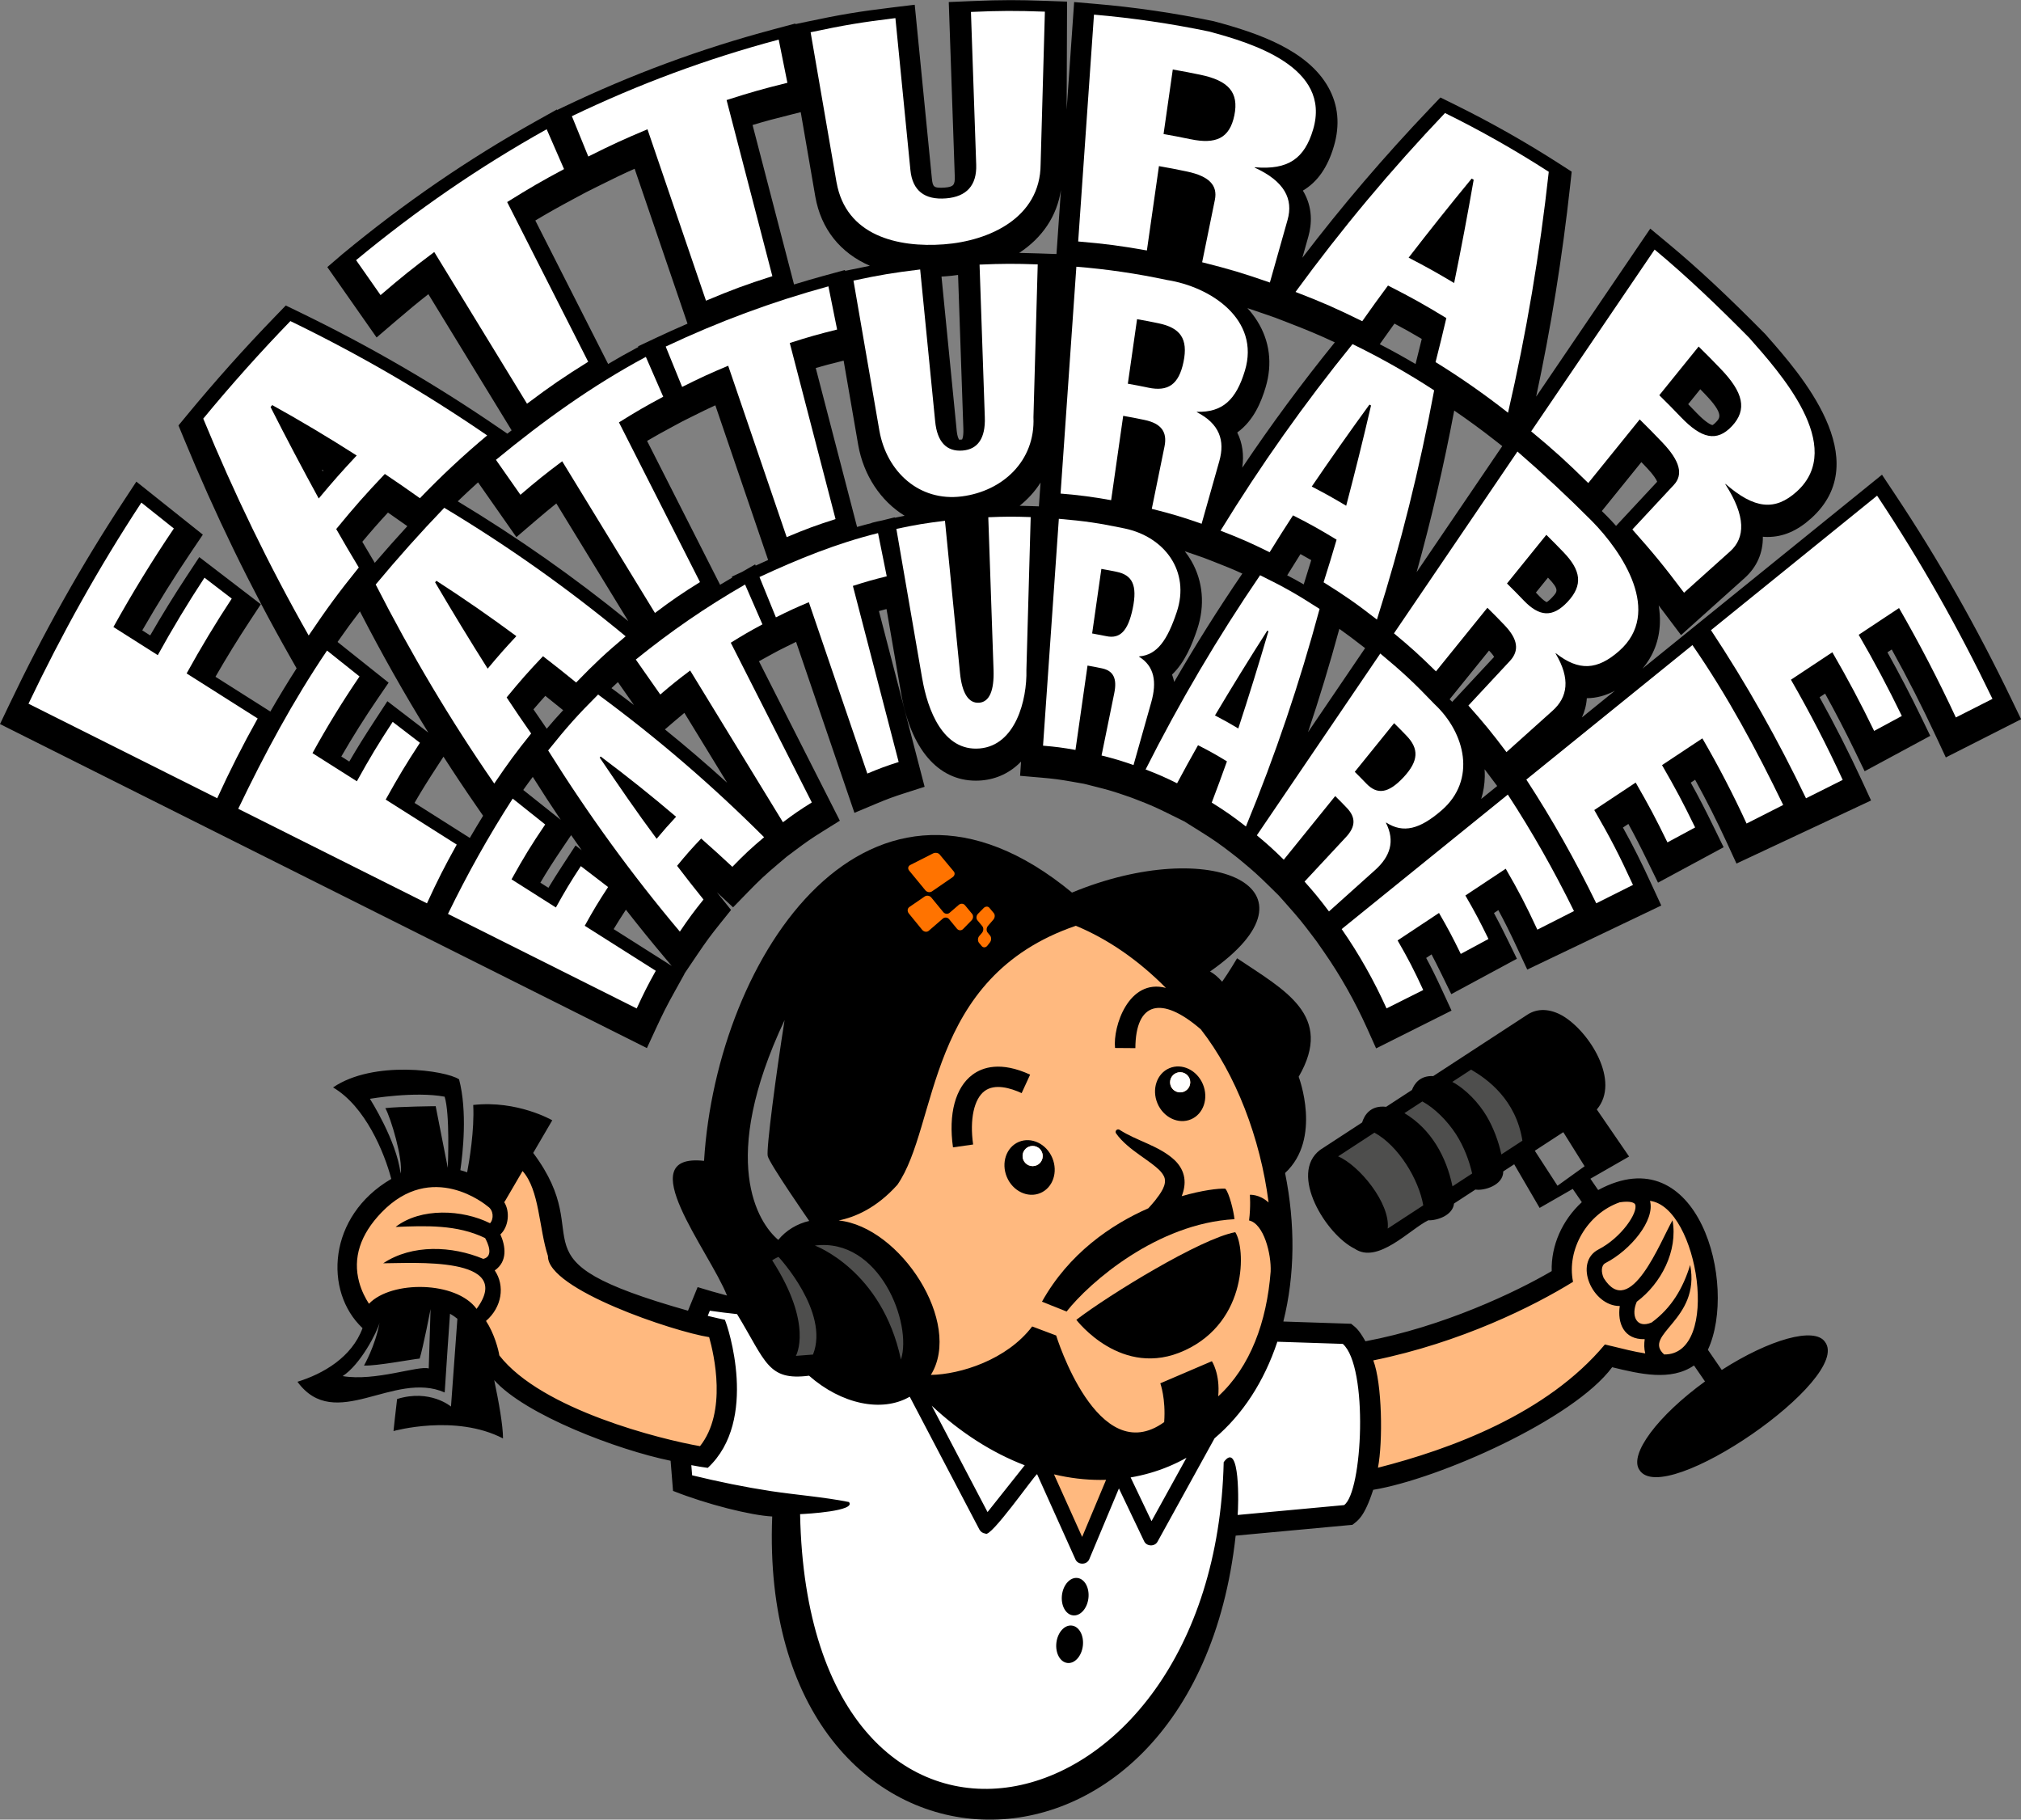 <?xml version="1.0" encoding="UTF-8"?><svg id="Livello_2" xmlns="http://www.w3.org/2000/svg" viewBox="0 0 657.35 591.75"><rect x="0" y="0" width="657.35" height="591.75" fill="#808080" stroke="none"/><defs><style>.cls-1,.cls-2{fill:#fff;}.cls-3{fill:#ff7300;}.cls-4{fill:#1d1d1b;}.cls-4,.cls-2{opacity:.5;}.cls-5{fill:#ffb97f;}.cls-6{fill:none;}</style></defs><g id="Livello_6"><polygon class="cls-6" points="509.85 366.56 497.68 374.16 506.09 386.64 518.53 379.26 509.85 366.56"/><path class="cls-5" d="m298.73,446.87l1.33,5.79,40.04,22.79,11.2,28.55,13.25-27.78,29.65-14.63,16.19-23.57,6.27-7.38-.69-.02.35-1.4c3.62-14.71,3.79-31.16.48-47.58l-.1-.49.37-.34c11.52-10.65,4.26-30.13,4.19-30.32l-.15-.39.2-.36c.07-.12,2.8-12.67,1.76-18.37-.84-4.61-13.95-13.57-18.12-17.25-.96.21,2.85.76-5.94,5.21,15.11,10.07,19.05,31.39,17.66,40.38l-1.77-.05c-1.3-13.34-14.24-31.05-28.25-38.67l-.13-.07-.95-1.05.86-.58c10.94-7.33,24.84-18.12,19.27-27.15-2.08-3.38-10.57-6.8-22.75-6.8-15.42,0-55.71,5.94-96.68,60.99l-.52-.3-22.22,50.33c.04.06.09.12.13.18l.75,1.08h-.01s25.96,12.69,25.96,12.69l8.38,36.56"/><path class="cls-4" d="m298.73,446.87l-8.38-36.56-25.96-12.68-1.27.3c-2.77.64-5.24,1.85-7.34,3.6-.79.66-1.55,1.42-2.25,2.26l-.58.69-.69-.58c-3.88-3.25-22.01-22.01,1.82-72.52l1.69.52c-2.85,17.98-5.94,41.75-5.49,43.86.38,1.77,9.7,15.53,13.23,20.61l22.22-50.33-1.02-.58c12.28-29.26,34.13-51.06,58.71-58.72-8.41-5.65-23.52-13.95-39.77-13.95-10.65,0-20.36,3.54-28.86,10.51-26.16,21.47-41.37,53.19-45.23,94.31l-.09.91-.91-.11c-.93-.11-1.81-.17-2.62-.17-3.07,0-5.11.79-6.06,2.35-1.32,2.15-.65,5.97,1.93,11.04.57,1.13,1.27,2.5,2.06,4.07,3.23,6.39,8.11,16.05,13.05,25.19l.98,1.81,17.75,21.44,43.06,2.72Z"/><path class="cls-1" d="m445.22,463.28l-2.81-22.35,1.37-3.83-.45.08-.31-.57c-1.71-3.17-3.27-4.5-3.56-4.73l-.63-.5-22.19-.73-6.27,7.38-16.19,23.57-29.65,14.63-13.25,27.78-11.2-28.55-40.04-22.79-1.33-5.79-43.06-2.72-17.75-21.44-3.08-.81c-2.21-.59-4.75-1.32-7.73-2.23l-2.85,6.98,3.05,2.44,8.13,3.63.52,30.3-7.38,10.36-9.92.93.79,9.87,1.53.53c2.33.98,4.67,1.73,6.64,2.34,6.52,1.93,13.41,3.26,20.49,3.95,1.83.18,3.6.31,5.28.4l.88.05-.04.88c-.5,11.12.39,21.95,2.64,32.21,4.95,22.57,16.29,41.12,31.95,52.23,9.76,6.98,21.67,10.83,33.55,10.83,3.2,0,6.39-.28,9.47-.83,39.74-7.52,63.38-49.3,68.52-84.94.13-.85.25-1.7.36-2.55l.09-.71,38.45-3.57.53-.38c.34-.24,3.4-2.6,5.69-10.38l.15-.51.51-.11-2.34-4.14,1.42-16.19Z"/><path class="cls-6" d="m263.64,396.55c-.04-.06-.09-.12-.13-.18l-.31.69,1.17.57h.01s-.75-1.09-.75-1.09Z"/><path class="cls-6" d="m263.51,396.37c-3.53-5.08-12.85-18.84-13.23-20.61-.45-2.11,2.64-25.88,5.49-43.86l-1.69-.52c-23.83,50.51-5.7,69.27-1.82,72.52l.69.58.58-.69c.7-.84,1.45-1.6,2.25-2.26,2.1-1.74,4.57-2.95,7.34-3.6l1.27-.3-1.17-.57.31-.69Z"/><path class="cls-5" d="m235.96,463.02l-.52-30.3-8.13-3.63-3.05-2.44-.27.67-.76-.21c-4.98-1.36-9.67-2.81-13.94-4.3-20.61-7.2-25.05-13.05-25.86-15.89-1.12-3.94-1.82-7.67-2.5-11.28-1.53-8.18-2.86-15.24-8.4-20.02l-.56-.49,6.1-10.44c-2.43-1.22-10.2-4.71-19.93-4.71-1.21,0-2.42.05-3.61.16.29,7.95-1.3,17.45-2.02,21.26l-.19,1.02-.98-.34c-.71-.25-1.44-.48-2.16-.67l-.76-.21-21.02,2.96c-2.69,1.57-5.28,3.65-7.71,6.16-10.52,10.9-10.53,21.31-8.68,28.12,1.98,7.33,6.44,12.02,6.63,12.22l20.53-9.42,7.1,4.53,1.23.69c.89.5,1.74,1.08,2.53,1.72l.36.29-2.24,30.75-1.34-1.13s-3.98-3.28-10.38-3.28c-1.88,0-3.82.28-5.75.83-.31,2.52-.74,6.52-.96,8.55,2.39-.56,7.93-1.64,14.64-1.64,7.25,0,13.63,1.26,19.02,3.76-.21-3.66-1.15-9.48-2.79-17.32l-.61-2.91,2.11,2.09c7.36,7.29,18.97,13.82,34.51,19.39,8.83,3.17,17.07,5.33,22.43,6.59l.63.15,9.92-.93,7.38-10.36Z"/><path class="cls-4" d="m515.71,383.04l12.59-7.22-10.37-15.1.51-.52c1.98-2.04,2.82-5.01,2.43-8.61-.39-3.63-1.99-7.76-4.52-11.63-2.53-3.87-5.66-7.01-8.82-8.83-2.04-1.17-4.03-1.76-5.94-1.76-1.66,0-3.21.46-4.59,1.36l-30.88,20.14h-.29c-.14-.02-.29-.02-.42-.02-2.73,0-4.62,1.33-5.63,3.96l-.1.27-8.9,5.8-.32-.04c-.36-.04-.71-.06-1.04-.06-3.67,0-5.19,2.46-5.83,4.53l-.09.31-13.93,9.08c-1.74,1.13-3.76,3.46-3.5,8.11.44,8.1,7.43,18.82,14.67,22.48,1.67.84,3.27,1.27,4.77,1.27s2.84-.41,4.07-1.21l14.44-9.42h.29c.08.02.16.02.25.02,2.27,0,6.87-1.41,7.2-4.67l.04-.42,7.61-4.96.35.06c.23.04.49.06.78.06,2.42,0,7.18-1.51,7.22-5.08v-.48l4.75-3.1,8.29,14.24,10.72-6.15,3.87,5.63,3.88-2.87-3.55-5.16Zm-9.62,3.59l-8.42-12.47,12.17-7.6,8.68,12.69-12.43,7.38Z"/><path class="cls-5" d="m592.55,436.88c-.97-1.4-3.11-1.7-4.73-1.7-6.38,0-16.96,4.25-27.61,11.1l-.73.47-5.29-7.71.24-.47c3.28-6.54,3.35-17.45,2.41-24.8-.96-7.54-4.06-21.04-13.94-26.68-3.24-1.85-6.79-2.79-10.55-2.79-4.17,0-8.44,1.2-12.36,3.48l-.72.42-3.88,2.87-.57.52c-6.28,5.76-9.75,13.69-9.51,21.74v.53s-.44.27-.44.27c-13.3,7.81-37.22,18.5-60.87,22.93l-.19.04h0l-1.37,3.83,2.81,22.35-1.42,16.19,2.34,4.14h0c4.12-.91,15.12-3.57,28.2-8.6,21.42-8.25,37.93-18.67,49.06-30.99l.36-.39.52.13c4.78,1.17,10.21,2.49,15.24,2.49,4.29,0,7.78-.96,10.66-2.93l.73-.5,4.57,6.66-.7.51c-16.52,11.98-23.83,23.61-21.13,27.53.97,1.4,3.11,1.7,4.73,1.7h0c7.07,0,19.15-5.19,30.79-13.21,17.61-12.15,26.3-24.86,23.37-29.11Z"/><polygon class="cls-1" points="443.8 479.47 445.22 463.28 442.41 440.94 445.22 463.28 443.8 479.47"/><polygon class="cls-2" points="443.8 479.47 445.22 463.28 442.41 440.94 445.22 463.28 443.8 479.47"/><polygon class="cls-1" points="443.78 437.11 443.78 437.11 442.41 440.94 443.78 437.11"/><polygon class="cls-2" points="443.78 437.11 443.78 437.11 442.41 440.94 443.78 437.11"/><path d="m350.43,513.17c-2.38-.28-4.62,2.22-5.02,5.58-.39,3.36,1.21,6.31,3.59,6.58,2.38.28,4.62-2.22,5.02-5.58.39-3.36-1.21-6.31-3.59-6.58Z"/><path d="m348.62,528.65c-2.38-.28-4.62,2.22-5.02,5.58-.39,3.36,1.21,6.31,3.59,6.58,2.38.28,4.62-2.22,5.02-5.58.39-3.36-1.21-6.31-3.59-6.58Z"/><path d="m593.58,436.37c-3.4-4.93-18.03-.82-33.56,9.15l-4.51-6.56c9.84-21.22-3.12-69.56-35.69-51.95l-2.53-3.68,12.59-7.22-10.5-15.3c7.78-9.14-2.38-25.3-11.11-30.46-4.13-2.37-8.2-2.51-11.46-.38l-30.63,19.98c-4.28-.21-6.14,2.45-6.93,4.52l-8.39,5.47c-5.24-.59-7.14,2.89-7.82,5.1l-13.65,8.91c-10.31,7.78,1.93,27.59,11.24,32.14,7.52,5.13,17.94-6.31,23.93-9.24,2.82.12,7.98-1.57,8.38-5.46l6.96-4.54c2.68.48,9.09-1.33,9.05-5.9l3.56-2.32,8.27,14.19,10.77-6.18,2.96,4.31c-6.39,5.86-10.05,14.12-9.8,22.42-11.58,6.8-35.38,18.11-60.58,22.82-2.44-4.2-3.07-4.36-4.65-5.69l-22.06-.73c3.79-15.14,3.92-31.68.57-48.3,12.11-11.2,4.42-31.3,4.42-31.3,11.6-19.97-4.62-28.17-20.03-38.53,0,0-2.59,4.4-4.86,7.62-1.34-1.53-2.68-2.65-3.94-3.32,38.86-27.16.47-44.42-44.9-25.67-65.83-54.36-115.56,20.4-119.68,87.25-24.18-2.63,1.62,29.14,7.47,43.8-3.17-.82-6.45-1.79-9.56-2.74-.58,1.41-2.09,5.12-3.13,7.67-60.27-17.08-28.5-22.1-50.35-51.31l6.2-10.61s-11.35-6.59-25.71-4.99c.45,8.16-1.32,18.47-1.97,21.9-.71-.25-1.45-.48-2.22-.69.82-5.55,2.33-19.09-.41-29.54-4.31-2.93-27.88-6.33-40.99,2.63,10.46,6.13,16.68,21.12,18.94,29.75-20.73,12.06-22,36.64-9.35,48.53-3.5,9.5-12.81,14.86-21.17,17.44,12.24,16.7,31.37-3.8,47.89,3.48.63-9.96,1.34-20.03,1.73-25.61.88.49,1.67,1.04,2.4,1.64l-2.08,28.55s-6.82-5.79-17.53-2.45c-.43,3.34-1.17,10.42-1.17,10.42,0,0,20.12-5.65,35.62,2.4,0-4.18-1.36-11.81-2.86-18.96,10.08,11.3,40.08,22.68,57.37,26.22.27,3.34.62,7.71.79,9.8,11.05,4.4,25.43,7.98,32.26,8.32-5.11,127.6,136.82,133.12,150.74,6.23l37.98-3.52c1.73-1.36,3.88-2.49,6.75-11.38,21.32-3.51,65.18-22.92,77.73-39.87,9.01,2.2,19.07,4.6,26.62-.57l3.58,5.2c-15.35,11.13-24.8,23.73-21.34,28.76,7.88,12.78,69.51-29.74,60.36-41.64Zm-142.22-36.83c.92-8.2-9.27-20.59-16.13-23.48l11.82-7.71c7.81,4.25,14.42,15.18,15.88,23.64l-11.57,7.55Zm21.07-13.74c-2-9.62-6.91-18.59-15.63-23.8l5.83-3.8c3.92,2.1,8.08,6.24,10.92,10.61,2.68,4.14,4.4,8.9,5.28,12.82l-6.39,4.17Zm15.9-10.37c-.9-4.3-2.69-8.95-4.85-12.55-2.45-4.09-6.54-8.58-11.1-11.04l6.11-3.99c5.27,3.06,14.58,9.72,16.69,23.11l-6.85,4.47Zm-196.49,9.94c13.54-19.42,8.98-67.5,58.09-84.3,10.5,4.34,20.48,11.29,29.28,20.2-12.13-3.17-17.27,12.62-16.53,19.54l6.61.05c.08-14.89,8.35-17.28,21.28-6.12,11.39,14.55,19.4,35.46,22.05,56.31-3.01-2.75-6.09-2.5-6.09-2.5,0,0,.32,3.73-.26,8.35,4.81,1.05,7.28,10.96,7.02,16.65-1.26,16.27-6.57,30.95-17.05,40.54.66-7.31-2.06-11.42-2.06-11.42l-16.78,7.19s1.83,4.97,1.26,12.62c-21.69,15.64-35.13-28.17-35.13-28.17,0,0-5.8-2.2-7.8-2.94-8.22,10.85-23.38,15.6-32.96,15.76,10.44-16.88-9.9-48.17-29.99-50.23,5.36-1.08,12.31-4.05,19.05-11.54Zm94.07,88.72l-11.37,20.6-6.79-14.22c4.24-.72,8.37-1.9,12.35-3.56,2-.83,3.93-1.78,5.8-2.82Zm-26.15,7.17l-7.78,18.56-9.16-20.35c5.09,1.21,10.14,1.81,15.09,1.81.62,0,1.23-.01,1.84-.03Zm-26.46-4.74l-12.09,15.22-18.15-34.59c9.28,8.68,19.55,15.27,30.24,19.37Zm-40.26-34.38c-6.17-29.11-28-37.08-28-37.08,21.05-2.67,31.77,25.43,28,37.08Zm-28.6-1.63l-5.57.43s5.82-10.1-7.71-31.08c1.03-.69,2.06-1.11,2.06-1.11,0,0,16.7,17.9,11.22,31.77Zm-9.25-108.75c-2.74,17.3-5.99,41.79-5.48,44.19.51,2.39,13.5,21.11,13.5,21.11-3.91.89-7.53,3.04-10.07,6.16-6.6-5.53-19.53-25.73,2.05-71.46Zm-134.89,25.58s14.61-2.51,24.32-.69c1.76,5.66,1.08,21.86,1.03,23.05,0,0-.01,0-.02,0l-3.92-19.96s-11.93.11-16.38.63c1.79,3.16,5.82,16.61,4.97,21.29-1.31-10.79-9.99-24.32-9.99-24.32Zm19.15,87.7c-3.25-1.07-17.34,4.28-28,2.48,5.87-3.81,11.22-14.37,11.99-17.31-1.41,7.59-5.05,13.88-5.05,13.88,4.15.17,16.01-2.12,18.11-2.27,1.16-3.72,3.55-16.1,3.55-16.1l-.6,19.31Zm15.56-19.39c-6.65-9.08-27.68-9.31-35-1.66-1.11-1.7-2.4-4.13-3.19-7.04-2.12-7.83.33-15.46,7.28-22.66,16.39-16.99,33.85-2.55,34.58-1.93,1.85,1.19,2,4.04.71,5.45-8.94-4.49-22.54-5.15-30.72,1.2,9.86-.4,20.02-.81,29.12,3.62.8,1.45,2.96,5.92-.59,6.77-10.15-4.24-23.13-4.84-32.56,1.43,9.35,0,43.12-2.46,30.38,14.82Zm7.4,15.13c-.27-1.83-1.64-7.13-4.33-11.2,5.17-4.47,6.25-11.4,2.84-16.43,4.26-2.96,3.52-7.92,1.84-11.71,2.69-2.48,3.18-7.42,1.25-10.48l.15-.26.03.02,5.78-9.89c5.55,6.2,5.3,18.61,8.26,27.66-.23,10.82,40.95,24.58,52.43,26.36,1.61,5.71,5.88,24.3-2.97,35.45-12.41-2.15-51.5-11.79-65.28-29.51Zm274.75,48.69l-34.6,3.21c.28-2.83.89-24.7-4.54-17.17-2.93,124.45-135.12,151.41-137.78,16.9,2.21-.08,18.36-1.01,15.88-3.94-8.34-1.66-16.83-2.27-25.24-3.53-8.63-1.32-17.24-3.08-25.76-5.16l-.26-3.3c2.46.48,3.44.61,5.35.88,16.68-15.48,6.5-46.18,5.56-48.16-2.32-.51-1.76-.35-5.57-1.27l.68-1.68c2.96.43,5.91.8,8.86,1.11,9.43,15.49,9.96,21.75,23.41,20.03,10.48,9.23,23.69,12.08,32.75,6.83l22.66,43.19c.39.74,1.13,1.24,1.96,1.32,1.57,1.65,15.78-18.74,16.8-19.33l12.45,27.67c.8,1.95,3.8,1.91,4.55-.06,0,0,9.62-22.96,9.62-22.96l8.18,17.13c.79,1.79,3.52,1.87,4.41.13,0,0,18.52-33.57,18.52-33.57,9.12-7.72,16.1-18.41,20.42-31.4l21.29.7c8.4,7.41,6.44,48.36.38,52.45Zm69.43-103.86l-7.38-11.38,9.27-6.04,6.93,11.08-8.82,6.34Zm17.39,52.1l-1.97-.48c-18.84,22.58-50.3,34.09-73.81,40.08,1.63-8.54,1.36-27.32-1.52-34.9,28.55-5.81,52.26-17.69,64.97-25.55-2.14-10.5,4.61-22.16,15.17-25.86,3.44-.53,4.8.13,5.03.69,1.04,2.59-4.46,10.8-11.91,14.63-8.29,4.3-1.94,18.51,6.91,18.4-.82,5.52,1.29,10.98,8.11,10.79-.22,1.51-.22,3.13.17,4.63-3.5-.52-7.44-1.54-11.15-2.44Zm17.3,2.77c-7.27-6.52,11.91-11.15,8.47-29.1-2.34,7.59-6.08,13.97-12.53,18.7-5.06,2.17-6.79-2.38-4.83-6.76,7.93-5.91,13.41-16.56,11.62-26.48-3.86,6.65-13.76,32.63-22.39,18.79-.8-1.79-.96-4.09.6-4.89,8.19-4.22,16.15-13.94,14.46-20.21,15.77,2.02,23.18,50.2,4.6,49.95Z"/><path d="m346.92,426.52c7.51-9.56,29.51-28.66,54.6-30.03-.21-2.48-1.76-8.73-3-9.93-2.2-.11-7.47.51-14.16,2.44,1.57-3.95,1.43-8.14-2.36-11.77-5.14-4.71-12.12-6.11-17.85-9.81-.27-.18-.64-.19-.93.01-.38.26-.47.78-.21,1.15,1.01,1.45,2.26,2.7,3.56,3.84,2.51,2.21,5.39,4.03,7.99,5.98,1.7,1.32,3.26,2.51,4.09,4.27,1.1,2.64-1.34,5.63-2.95,7.75-.69.84-1.42,1.68-2.19,2.52-12.17,5.35-25.85,14.71-34.6,30.38l7.99,3.2Z"/><path d="m385.4,439.14c20.55-9.53,19.75-33.28,16.38-38.42-11.19,2.05-40.91,20.25-51.69,28.49,0,0,14.75,19.47,35.3,9.93Z"/><path d="m316.52,372.2c-1.16-8.15.27-14.81,3.73-17.39,3.33-2.48,8.39-1,12.05.68l2.76-6.01c-9.58-4.4-15.49-2.41-18.76.03-5.56,4.15-7.87,12.76-6.33,23.62l6.55-.93Z"/><path d="m331.38,371.35c-4.08,1.72-5.82,6.83-3.89,11.43,1.93,4.6,6.81,6.93,10.89,5.21,4.08-1.72,5.82-6.83,3.89-11.43s-6.81-6.93-10.89-5.21Zm7.78,4.6c0,1.81-1.47,3.28-3.28,3.28s-3.28-1.47-3.28-3.28,1.47-3.28,3.28-3.28,3.28,1.47,3.28,3.28Z"/><path d="m387.36,364.02c4.08-1.72,5.82-6.83,3.89-11.43-1.93-4.6-6.81-6.93-10.89-5.21-4.08,1.72-5.82,6.83-3.89,11.43,1.93,4.6,6.81,6.93,10.89,5.21Zm-3.5-15.33c1.81,0,3.28,1.47,3.28,3.28s-1.47,3.28-3.28,3.28-3.28-1.47-3.28-3.28,1.47-3.28,3.28-3.28Z"/><path d="m444.59,334.26c-3.88-8.61-8.7-17.14-13.95-24.67l-2.44-3.5-1.54-2.04c-2.92-3.88-4.41-5.7-7.58-9.27l-3.13-3.53-3.31-3.26c-3.25-3.19-4.88-4.67-8.33-7.54l-1.7-1.41-1.67-1.3c-4.11-3.19-6.18-4.64-10.54-7.36l-4.88-3.05v-.04s-5.76-2.85-5.76-2.85c-3.83-1.89-5.72-2.72-9.67-4.24l-1.88-.73-1.84-.64c-3.9-1.36-5.82-1.93-9.8-2.93l-3.97-1-4.02-.71c-3.97-.7-5.92-.95-9.93-1.3l-6.86-.59.32-4.63c-3.49,3.6-7.83,5.69-12.82,6.13-.64.06-1.28.08-1.91.08-12.32,0-21.17-10.37-24.3-28.45l-4.73-27.36c-.92.23-1.72.44-2.47.65l14.86,57.15-6.31,2.02c-3.91,1.25-5.8,1.95-9.61,3.55l-6.91,2.9-18.98-55.6c-.98.47-2.06,1-3.43,1.69l-2.14,1.07-2.08,1.12c-1.83.98-3.18,1.72-4.42,2.43l26.31,51.85-5.44,3.39c-3.66,2.28-5.41,3.48-8.9,6.1l-2.95,2.21-2.85,2.41c-4.09,3.45-6.02,5.25-9.82,9.16l-4.77,4.91s-5.19-4.82-5.27-4.9c.34.43,4.61,5.75,4.61,5.75l-3.52,4.38c-3.09,3.85-4.53,5.81-7.35,9.98l-4.33,6.41.05.03-3.21,5.78c-2.55,4.59-3.72,6.9-5.98,11.78l-3.03,6.56L0,235.47l2.96-6.2c11.27-23.64,23.44-45.3,37.18-66.23l4.21-6.41,21.63,17.24-3.62,5.36c-5.6,8.28-11,16.94-16.09,25.77l2.58,1.64c3.77-6.54,7.74-12.98,11.83-19.19l4.14-6.28,20.01,15.34-3.58,5.44c-3.86,5.86-7.61,11.96-11.17,18.14l17.85,11.31c2.83-4.92,5.64-9.54,8.54-14.05l-2.15-3.79c-12.97-22.84-24.31-46.17-34.67-71.32l-1.6-3.88,2.67-3.24c9.33-11.3,18.72-21.81,28.71-32.13l3.52-3.64,4.56,2.21c22.81,11.06,44.04,23.39,64.92,37.7l2.59,1.77c.46-.36.93-.73,1.39-1.08l-27.08-44.28c-3.41,2.66-6.35,5.09-10.98,9.06l-5.86,5.02-16.03-22.89,4.88-4.19c20.2-16.71,40.82-30.87,63.06-43.3l6.74-3.77.07.17,1.78-.85c22.42-10.74,44.82-19.03,68.49-25.35l7.2-1.92.04.19,3.5-.74c11.13-2.36,16.92-3.33,28.19-4.7l7.11-.86,5.58,56.54c.27,2.73.75,2.97,3.08,2.97.32,0,.66-.01,1-.04,2.96-.24,3.46-.8,3.36-3.74l-1.95-56.61,6.94-.29c5.57-.23,9.38-.33,13.14-.33,3.23,0,6.65.07,11.45.24l6.95.24-.14,35.13,2.44-34.99,7.09.61c12.76,1.09,25.59,2.98,38.16,5.59l.24.05.13.04c14.56,3.88,30.34,9.46,37.04,21.4,3.26,5.81,3.87,12.27,1.82,19.21-2.03,6.88-5.34,11.62-10.08,14.42,3.34,5.52,2.87,11.05,1.79,14.9l-1.96,6.94c12.96-16.96,26.56-32.87,41.35-48.4l3.55-3.72,4.61,2.27c11.75,5.79,23.34,12.35,34.45,19.51l3.64,2.34-.47,4.3c-2.59,23.63-6.24,46.26-11.09,68.86l37.12-54.64,5.93,4.93c9.55,7.94,19.19,16.94,31.27,29.17l.18.18.68.78c10.59,12,35.39,40.11,14.29,59.15-4.53,4.09-9.16,6.07-14.17,6.07-.52,0-1.04-.02-1.56-.07.07,5.26-1.95,9.86-5.92,13.42l-20.69,18.56-4.59-6.1c-.97-1.29-1.86-2.46-2.68-3.54.33,1.97.46,3.9.39,5.78-.2,5.59-2.1,10.54-5.66,14.76l77.9-63.05,4.26,6.4c14.06,21.12,26.49,43.02,38.01,66.94l2.98,6.18-24.49,12.42-3.06-6.56c-4.51-9.69-9.39-19.28-14.53-28.55l-1.4.93c3.85,6.89,7.55,13.99,11.01,21.13l2.92,6.03-21.34,11.51-3.19-6.59c-3.04-6.28-6.29-12.54-9.67-18.65l-1.79,1.18c4.92,8.87,9.59,18.09,13.9,27.41l2.84,6.16-43.78,20.51-3.04-6.61c-3.22-6.99-6.71-13.93-10.41-20.64l-1.42.94c2.61,4.68,4.62,8.58,7.74,14.97l2.95,6.04-21.34,11.51-3.2-6.55c-2.66-5.45-4.38-8.8-6.44-12.54l-1.77,1.17c3.4,6.11,5.87,11.04,9.63,19.2l2.84,6.16-43.59,20.83-3.06-6.56c-2.59-5.57-4.29-8.98-6.35-12.77l-1.42.94c1.41,2.59,2.69,5.11,4.51,8.83l2.95,6.04-21.34,11.51-3.2-6.55c-1.33-2.71-2.28-4.6-3.22-6.38l-1.75,1.16c1.77,3.26,3.24,6.27,5.41,10.96l2.84,6.16-24.53,12.29-2.99-6.66Zm-226.1-20.13l-2.71-3.22c-4.07-4.83-8.08-9.78-12.2-15.07-1.7,2.6-2.86,4.44-3.98,6.32l18.89,11.97Zm-40.11-25.42c1.33-2.22,2.69-4.38,4.69-7.44l4.13-6.32,1.99,1.53c-1.15-1.62-2.29-3.25-3.42-4.89l-2.64,3.9c-3.24,4.79-5.19,7.85-7.37,11.57l2.62,1.66Zm-25.57-16.21c1.44-2.47,2.89-4.88,4.32-7.21l-2.12-3.07c-3.69-5.33-7.27-10.71-10.76-16.14l-1.79,2.74c-3.33,5.1-5.34,8.33-7.63,12.29l17.98,11.39Zm29.59-5.86c-3.08-4.57-6.11-9.22-9.11-13.99-1.05,1.39-2.04,2.75-3.1,4.25l12.21,9.73Zm300.48-16.46c.05.79.07,1.58.06,2.37-.05,2.51-.44,4.95-1.17,7.28l5.21-4.21-2.56-3.41c-.54-.72-1.05-1.39-1.53-2.03Zm-266.61-12.97c6.91,5.59,13.62,11.35,20.23,17.34l-13.9-22.72c-.94.77-1.97,1.65-3.29,2.77l-3.04,2.61Zm-102.66,10.45c2.48-4.27,4.72-7.88,8.26-13.3l4.13-6.32,13.32,10.21c-7.84-12.67-15.21-25.73-22.26-39.43-2.56,3.32-4.7,6.25-7.27,9.95l16.61,13.24-3.67,5.37c-4.09,5.99-8.03,12.25-11.72,18.64l2.6,1.65Zm322.02-43.15c-3.12,11.48-6.49,22.58-10.19,33.6l18.57-27.33-.43-.33c-3.27-2.54-5.65-4.32-7.95-5.94Zm-262.11,26.19c1.32,1.97,2.56,3.77,4.31,6.29,1.82-2.15,3.5-4.05,5.34-6.03l-.19-.15c-2.35-1.91-3.99-3.23-5.61-4.51-1.32,1.45-2.51,2.82-3.86,4.4Zm342.61-3.65c-.16,2.37-.76,4.46-1.6,6.27l10.74-8.69c-3.03,1.61-6.05,2.41-9.14,2.43Zm-317.24-3.26c2.47,1.82,4.91,3.65,7.32,5.5l-5.23-7.46c-.71.65-1.4,1.29-2.1,1.96Zm272.62,3.64c.28.27.56.54.84.82l13.62-14.62c-.16-.31-.58-.95-1.64-2.05,0,0,0,0-.01-.01l-12.82,15.85h.01Zm-90.3-8.07c.29.77.53,1.58.71,2.41,6.96-12.05,14.25-23.63,22.15-35.22v-.02c-2.84-1.31-5.49-2.4-9.59-3.99l-2.98-1.15-2.93-1.02c-1.18-.41-2.23-.77-3.21-1.1.81,1.02,1.54,2.09,2.17,3.2,3.78,6.6,4.45,14.48,1.87,22.18-1.62,4.84-4,10.76-8.18,14.72Zm-232.33-56.33c19.55,11.79,37.75,24.57,55.48,38.97l-23.41-38.27c-2.09,1.66-4.16,3.39-7.13,5.93l-5.86,5.02-12.47-17.81c-2.23,2.01-4.44,4.07-6.61,6.16Zm351.75,30.8c1.31,1.37,2.1,1.83,2.43,1.99.29-.16.89-.58,1.73-1.48,1.87-2,2.43-2.6-1.25-6.44-.02-.02-.03-.03-.05-.05l-3.93,4.86c.33.34.69.71,1.07,1.11Zm-266.41-3.66c1.41-.85,2.7-1.62,3.93-2.33l-.12-.3,3.37-1.57,4.22-2.42.17.39c1.38-.64,2.73-1.24,4.05-1.83l-17.17-50.3c-2.24,1.02-4.48,2.1-7.68,3.71l-3.02,1.51-2.96,1.59c-3.65,1.96-6.03,3.29-8.54,4.77l23.74,46.78Zm184.45-3.07c1.92,1,3.65,1.95,5.38,2.95,1.03-3.26,1.72-5.49,2.44-7.89-1.2-.7-2.32-1.33-3.5-1.97-1.19,1.86-2.37,3.76-4.07,6.51l-.25.4Zm54.33-53.6c-3.41,18.06-7.44,35.38-12.24,52.59l27.86-41.01-2.46-1.93c-4.17-3.28-8.59-6.51-13.17-9.64Zm-355.16,42.69c1.27,2.19,2.41,4.11,4.06,6.85,3.58-4.17,7.08-8.11,10.59-11.93-2.67-1.89-4.45-3.14-6.3-4.42-2.98,3.22-5.36,5.93-8.34,9.49Zm160.93-4.82c1.64-.47,3.22-.89,4.76-1.28v-.06s1.85-.45,1.85-.45l1.62-.34,4.01-1,.03.14c1.17-.24,2.22-.46,3.2-.65-7.77-4.78-13.35-13.13-15.1-23.02l-4.74-27.43-.45.11c-3.68.91-6.11,1.55-8.62,2.29l13.44,51.7Zm242.23-5.18c.58.57,1.15,1.13,1.73,1.71.98,1,1.96,2.04,2.91,3.12l13.37-14.36c-.24-.69-1.23-2.29-3.36-4.52-.66-.69-1.24-1.3-1.78-1.86l-12.86,15.91Zm-189.37-1.71c1.13.02,2.38.06,3.85.11l2.43.08.54-7.73c-1.8,2.83-4.09,5.38-6.81,7.54Zm-226.65-11.23c.07-.08.14-.16.21-.23-.17-.1-.33-.2-.5-.31.1.18.19.36.29.54Zm297.44-12.6c1.7,3.41,2.25,7.29,1.63,11.45,9.44-14.06,19.35-27.48,30.11-40.76-4.84-2.28-8.8-3.94-15.3-6.45l-4.06-1.57-4.06-1.41c-1.87-.65-3.51-1.21-5.01-1.71,1.2,1.31,2.25,2.69,3.17,4.15,4.1,6.51,5.05,13.99,2.74,21.65-1.36,4.51-3.77,10.73-9.22,14.66Zm-91.28-.87c.27,2.73.86,3.22.86,3.22-.01-.02.13-.02.22-.02.1,0,.21,0,.32-.01.13-.01.32-.03.38-.05-.01,0,.52-.62.42-3.54l-1.72-49.97c-1.35.2-2.71.35-4.06.45-.43.03-.87.06-1.33.08l4.92,49.83Zm237.96-8.33c.82.84,1.68,1.73,2.72,2.82,3.24,3.38,4.83,3.9,5.16,3.98.14-.06.54-.29,1.24-1.04,1.22-1.3,2.48-2.65-3.56-8.94-.6-.62-1.13-1.18-1.63-1.69l-3.94,4.87Zm-100.32-19.51c3.9,2.02,7.8,4.18,11.64,6.44.85-3.34,1.41-5.6,2.02-8.16-3.14-1.86-5.76-3.33-8.88-4.98-1.42,1.96-2.76,3.83-4.76,6.67l-.02.03Zm-250.98,6.43c3.02-1.79,6.03-3.49,8.97-5.06l.86-.46-.09-.22,6-2.83c3.22-1.52,6.54-3.01,10.08-4.54l-17.2-50.38c-3.68,1.64-6.89,3.17-11.93,5.7l-3.91,1.96-3.81,2.04c-5.4,2.9-8.73,4.77-12.65,7.13l23.68,46.66Zm60.47-25.86c3.31-1.02,6.38-1.91,9.32-2.72l7.23-1.98.06.28,1.27-.27c2.6-.55,4.79-1,6.79-1.38-9.69-4.23-15.89-12-17.75-22.49l-4.74-27.47-2.66.66c-5.56,1.38-9.02,2.31-13.01,3.51l13.49,51.86Zm73.24-10.27c1.8.03,3.81.08,6.28.17l5.84.2,1.45-20.81c-1.31,8.44-5.98,15.45-13.57,20.44Z"/><path d="m652.57,228.55c-11.48-23.84-23.87-45.66-37.87-66.7l-3.04-4.57-61.84,50.06h0s-58.23,47.13-58.23,47.13h0s-16.53,13.38-16.53,13.38c3.75-4.35,5.76-9.58,5.87-15.32.07-3.43-.6-6.95-1.88-10.37,2.2,2.64,4.17,5.17,6.95,8.86l3.28,4.36,19.06-17.11c2.7-2.43,6.11-6.81,5.81-13.32.63.07,1.26.11,1.88.11h0c4.64,0,9.2-2.02,13.92-6.18,5.02-4.43,7.68-9.91,7.91-16.31.19-5.47-1.43-10.84-3.79-15.69,3.08,3.69,5.8,7.17,9.68,12.32l3.28,4.36,19.06-17.11c3.23-2.9,6.02-7.44,5.07-14.29,1.26.28,2.5.42,3.74.42h0c4.49,0,8.69-1.82,12.83-5.56,19.63-17.72-4.25-44.79-14.45-56.34l-.68-.78-.1-.1c-12.03-12.18-21.63-21.13-31.13-29.04l-4.24-3.52-41.77,61.48c6-25.95,10.36-51.75,13.33-78.87l.34-3.07-2.6-1.67c-11.04-7.12-22.56-13.64-34.25-19.39l-3.29-1.62-2.53,2.66c-17.25,18.11-32.85,36.72-47.65,56.81l4.88-17.27c1.05-3.7,1.54-9.54-2.8-15.09,5.35-2.34,8.96-7.01,11.1-14.25,1.89-6.4,1.34-12.34-1.65-17.66-6.33-11.29-21.66-16.67-35.81-20.44l-.13-.04-.14-.03c-12.48-2.6-25.24-4.47-37.92-5.56l-5.06-.43-5.72,82.01h0l-5.71,81.95h0v.02s-4.36-.15-4.36-.15c-2.76-.1-4.73-.14-6.59-.14-1.31,0-2.62.02-4.16.07,10.53-5.16,16.96-15.36,16.5-27.47l1.53-54.48-4.96-.17c-3.77-.13-6.45-.19-8.99-.19-1.75,0-3.51.03-5.56.09,11.06-4.42,20.19-13.06,20.29-27.32l1.53-54.59-4.96-.17c-4.77-.16-8.17-.23-11.38-.23-3.74,0-7.52.1-13.06.33l-4.96.21,1.88,54.63c.14,4.02-1.17,5.48-5.19,5.81-.4.03-.79.05-1.16.05-3.48,0-4.71-1.16-5.07-4.77l-5.38-54.5-5.08.62c-11.19,1.36-16.95,2.32-28.01,4.67l-4.71,1,9.25,53.58c2.21,12.47,10.89,20.67,24.36,23.43-4.86.7-8.9,1.46-14.96,2.75l-3.25.69-.03-.16-5.17,1.42c-3.79,1.04-7.54,2.15-11.26,3.32l-14.5-55.74c5.06-1.56,8.75-2.56,14.95-4.1l4.64-1.15-4.82-23.95-5.14,1.37c-23.54,6.28-45.83,14.53-68.14,25.22l-3.65,1.75-.02-.04-4.82,2.69c-22.14,12.38-42.66,26.47-62.73,43.08l-3.51,3.01,13.73,19.6,4.19-3.59c5.21-4.46,8.41-7.1,12.83-10.48l29.18,47.72c-1.31,1.01-2.63,2.03-3.95,3.08l-3.8-2.61c-20.79-14.25-41.94-26.53-64.66-37.55l-3.26-1.58-2.52,2.6c-9.95,10.28-19.31,20.75-28.61,32.01l-1.91,2.31,1.14,2.77c10.33,25.07,21.64,48.32,34.56,71.09l2.75,4.84c-3.45,5.32-6.82,10.89-10.18,16.79l-21.23-13.45c3.86-6.79,7.94-13.47,12.18-19.9l2.56-3.89-16.83-12.9-2.95,4.49c-4.45,6.76-8.74,13.77-12.8,20.9l-5.96-3.78c5.39-9.45,11.13-18.7,17.12-27.55l2.59-3.83-18.47-14.72-3.01,4.58c-13.7,20.85-25.81,42.44-37.05,65.99l-2.11,4.43,68.21,34.17h0s68.19,34.16,68.19,34.16h0s70.43,35.28,70.43,35.28l2.16-4.69c2.28-4.94,3.46-7.28,6.04-11.91l2.29-4.13-23.08-14.62c1.57-2.71,2.93-4.88,5.09-8.18l1.46-2.23c4.5,5.83,9.1,11.57,13.87,17.22l4.26,5.05,3.7-5.47c2.86-4.23,4.33-6.22,7.45-10.11l2.51-3.13-2.51-3.13c-2.53-3.15-4.11-5.14-6.08-7.7.6-.7,1.17-1.35,1.76-2.01,2.04,1.83,3.79,3.44,6.4,5.87l3.58,3.33,3.41-3.51c3.85-3.97,5.81-5.79,9.96-9.3l2.9-2.44,2.99-2.24c3.54-2.66,5.32-3.87,9.04-6.19l3.88-2.42-26.34-51.9c1.88-1.11,3.59-2.06,6.11-3.42l2.13-1.14,2.14-1.07c2.21-1.11,3.82-1.89,5.5-2.66l19,55.68,4.94-2.07c3.88-1.63,5.8-2.34,9.78-3.61l4.51-1.44-14.88-57.22c1.88-.55,3.65-1.01,6.17-1.64l.33-.08,5.09,29.48c2.95,17.02,11.09,26.79,22.33,26.79.57,0,1.15-.03,1.73-.08,7.19-.63,12.27-5.01,15.48-10.98l-.67,9.65,4.9.42c4.08.35,6.07.61,10.11,1.32l4.09.72,4.04,1.01c4.05,1.02,6,1.6,9.97,2.98l1.9.66,1.88.72c4.01,1.55,5.94,2.4,9.83,4.31l4.34,2.14,2.28-4.26c1.78-3.33,2.97-5.51,4.38-8.05.44.24.87.49,1.31.74-1.13,3.13-2.05,5.57-3.52,9.45l-1.46,3.84,3.49,2.18c4.43,2.77,6.53,4.23,10.71,7.48l1.73,1.34,1.7,1.41c3.5,2.91,5.16,4.41,8.45,7.65l3.53,3.47h-.01s3.02,3.41,3.02,3.41c3.21,3.61,4.72,5.46,7.68,9.39l1.58,2.1,2.44,3.5c5.32,7.63,10.21,16.27,14.13,24.99l2.14,4.75,20.93-10.48-2.03-4.4c-2.4-5.2-3.99-8.41-6.23-12.45l5.11-3.39c1.42,2.58,2.59,4.88,4.3,8.38l2.28,4.68,17.82-9.61-2.11-4.32c-2.1-4.3-3.51-7.04-5.35-10.36l4.77-3.16c2.7,4.84,4.54,8.54,7.46,14.8l2.18,4.69,18.79-9.53.44.9,20.79-10.41-2.03-4.4c-3.99-8.63-6.48-13.61-10.47-20.68l5.12-3.39c2.68,4.77,4.55,8.4,7.54,14.52l2.29,4.68,17.82-9.61-2.11-4.32c-3.35-6.85-5.46-10.92-8.6-16.49l4.77-3.16c4.11,7.34,7.98,14.94,11.53,22.67l2.17,4.72,18.79-9.52.6,1.24,20.82-10.43-2.03-4.4c-4.55-9.87-9.5-19.57-14.73-28.89l5.13-3.4c3.78,6.73,7.4,13.65,10.78,20.64l2.28,4.7,17.82-9.61-2.08-4.31c-3.71-7.67-7.69-15.27-11.86-22.64l4.75-3.15c5.54,9.89,10.79,20.15,15.65,30.57l2.18,4.69,20.89-10.59-2.12-4.41Zm-334.42-7.05c.07,1.95-.05,3.29-.21,4.19-.27-.84-.55-2.1-.73-3.96l-5.11-51.76c.46-.04.93-.07,1.39-.13.98-.13,1.93-.29,2.87-.48l1.79,52.15Zm-2.82-82.17c.19,5.42-1.58,5.56-2.63,5.65-.17.01-.33.02-.48.02-.9,0-2.58,0-3.07-5.01l-5.13-51.94c1.12-.03,2.25-.08,3.38-.16,2.02-.15,4.07-.42,6.13-.8l1.8,52.25Zm-138.47,99.79c-2.43-3.5-3.91-5.65-5.85-8.54,2.18-2.61,3.93-4.6,6.14-6.98,2.29,1.79,4.18,3.31,7.09,5.68l1.86,1.51c-3,3.15-5.47,5.94-8.42,9.52l-.82-1.18Zm-77.33-91.85c2.93,1.75,5.85,3.52,8.73,5.33-1.29,1.42-2.46,2.75-3.69,4.16-1.69-3.14-3.37-6.31-5.04-9.49Zm60.96,63.79c-.42.47-.84.94-1.25,1.41-.86-1.37-1.71-2.75-2.56-4.14,1.28.9,2.55,1.81,3.81,2.73Zm-34.6-46.96c2.55,1.74,4.6,3.17,7.79,5.43l1.82,1.29c-4.72,5.09-9.32,10.28-13.89,15.66l-.64-1.07c-2.32-3.85-3.7-6.18-5.56-9.4,3.83-4.6,6.56-7.71,10.48-11.91Zm42.44,7.64l4.19-3.59c3.64-3.12,6.02-5.09,8.96-7.37l29.21,47.76c-.27.2-.54.41-.81.62l-3.2-2.65c-19.02-15.74-38.52-29.55-59.62-42.22l-1.45-.87c3.33-3.27,6.74-6.45,10.21-9.53l12.5,17.85Zm-36.19,90.05c2.84-4.99,4.95-8.4,8.64-14.05l2.54-3.88-16.83-12.9-2.95,4.51c-3.89,5.96-6.23,9.73-9.24,15.01l-5.98-3.79c4-7.01,8.28-13.86,12.76-20.43l2.62-3.84-16.62-13.24c3.69-5.37,6.45-9.12,10.33-14.05l.34.67c11.85,23.22,24.58,44.58,38.91,65.3l2.87,4.14c-2.06,3.32-4.07,6.67-6.03,10.07l-21.35-13.53Zm63.66-37.77c1.88-1.84,3.6-3.45,5.53-5.17l12.5,17.84,4.19-3.59c2.05-1.76,3.53-3,5.1-4.25l22.78,37.25c-15.34-14.8-31.24-28.21-48.39-40.84l-1.71-1.26Zm49.13-37.46l-.15.07-.09-.22-2.35,1.35-1.72.8.06.15-.83.48c-2.17,1.24-4.3,2.52-6.42,3.82l-25.56-50.37c3.34-2.02,5.96-3.49,10.22-5.78l3.01-1.61,3.02-1.51c3.97-1.99,6.57-3.24,9.76-4.64l18.47,54.11c-2.62,1.15-5.1,2.28-7.4,3.34Zm-73.44-115.57c4.87-2.98,8.35-4.95,14.32-8.15l3.86-2.07,3.91-1.96c5.7-2.86,9.22-4.53,14.02-6.62l18.5,54.2c-3.91,1.67-7.81,3.4-11.72,5.24l-4.29,2.02.05.13-2.45,1.31c-3.58,1.92-7.15,3.96-10.73,6.11l-25.49-50.22Zm16.2,206.87l-2.95,4.51c-2.38,3.64-3.93,6.12-5.69,9.15l-5.98-3.79c2.72-4.75,4.79-8.01,8.4-13.35l2.59-3.83-16.6-13.22c2.09-3.01,3.82-5.37,5.98-8.15l.61.97c7.96,12.71,16.2,24.74,24.87,36.33l-11.24-8.61Zm96.71-105.89c-2.39.59-4.73,1.24-7.04,1.93l-14.45-55.56c3.43-1.04,6.19-1.78,10.56-2.86l2.54-.63,5.1,29.54c2.1,11.83,9.72,20.88,19.69,24.26-3.27.49-6.14,1.03-10.29,1.92l-1.03.22v-.07s-2.06.51-2.06.51l-1.62.34v.05s-1.41.35-1.41.35Zm275.29-33.36c-1.04,1.12-1.94,1.68-2.66,1.68-.67,0-2.66-.45-6.65-4.61-1.58-1.65-2.74-2.84-3.96-4.07l6.48-8.01c.96.97,1.94,1.99,3.21,3.31,7.36,7.66,5.26,9.9,3.58,11.69Zm-93.92-53c1.79-2.3,3.6-4.59,5.42-6.88-.57,2.98-1.15,5.96-1.73,8.92-1.23-.7-2.42-1.36-3.68-2.04Zm31.12,107.25l6.47-8c.49.5,1.01,1.04,1.62,1.68,4.77,4.96,3.65,6.64,1.27,9.19-1.29,1.38-2.45,2.17-3.18,2.17-.32,0-1.53-.19-3.89-2.66-.89-.93-1.61-1.67-2.3-2.38Zm-25.29-62.69c5.4,3.6,10.7,7.42,15.81,11.43l3.93,3.09-35.99,52.98c6.52-21.68,11.79-43.48,16.05-66.36l.21-1.14Zm-18.64-27.46c4.31,2.25,7.47,4.01,11.76,6.58-.86,3.63-1.53,6.29-2.64,10.68l-.39,1.53c-5.19-3.13-10.5-6.07-15.88-8.8l1.35-1.91c2.38-3.37,3.89-5.48,5.8-8.09Zm-19,57.19c.44-.64.88-1.28,1.33-1.93-.2.78-.4,1.55-.6,2.33-.24-.14-.49-.27-.73-.4Zm-8.21,31.43l-.55,1.75c-3.07-1.84-5.88-3.38-9.36-5.16l1.39-2.24c2.07-3.35,3.41-5.5,5.08-8.09,2.3,1.22,4.23,2.3,6.55,3.67-1,3.37-1.79,5.92-3.1,10.07Zm28.11,54.83c1.76,1.83,2.64,2.75-1.04,6.68-2.57,2.75-3.69,2.83-3.69,2.83,0,0-.38-.1-1.13-.88-.23-.24-.45-.47-.65-.68l6.47-8s.03.03.04.04Zm-93.02-40.72l1.58-11.08c1.4.3,2.18.75,1.11,5.93-.91,4.42-1.94,5.22-1.93,5.23,0,0-.05,0-.13,0-.11,0-.3-.01-.59-.07h-.04Zm14.95-91.96c4.32.9,5.28,1.77,4.27,6.65-.98,4.74-2.26,4.75-3.4,4.75h-.01c-.59,0-1.29-.08-2.08-.25-.79-.16-1.47-.3-2.1-.43l1.59-11.08c.53.11,1.09.22,1.74.36Zm20.79-73.51c-.85,4.11-2.24,4.32-4.45,4.32h0c-1.08,0-2.38-.16-3.88-.47-1.64-.34-2.91-.6-4.16-.84l1.59-11.08c1.1.22,2.26.45,3.72.75,8.34,1.73,7.83,4.2,7.19,7.32Zm-15.41,23.36c1.16.23,2.37.48,3.91.8,5.6,1.18,5.32,2.52,5.16,3.31l-4.74,23.25c-1.76-.49-3.49-.87-5.12-1.12-.96-.21-1.92-.4-2.88-.59l3.67-25.65Zm-11.62,81.23c.51.11,1.07.22,1.7.35,3.06.65,2.97,1.09,2.64,2.73l-4.76,23.35c-.76-.22-1.52-.42-2.31-.58-.32-.07-.62-.13-.93-.19l3.67-25.66Zm9.24,74.28c4.33-3.42,6.82-9.18,8.7-14.8,2.4-7.15,1.79-14.45-1.71-20.55-1.97-3.43-4.8-6.36-8.22-8.64,3.95,1.06,6.88,1.99,11.65,3.65l3,1.04,2.98,1.15c4.95,1.91,7.9,3.15,11.86,5.04l-1.34,1.96c-9.21,13.51-17.66,27.15-25.58,41.25.55-4.24-.09-7.54-1.35-10.1Zm55.24-16.06l.4-1.48c3.32,2.23,6.19,4.35,10.37,7.6l1.91,1.48-28.24,41.57c5.85-15.99,11-32.24,15.56-49.18Zm21.77,80.68c.92-1.91,1.38-3.78,1.5-5.56,2.79-.07,5.6-.92,8.6-2.61l-10.09,8.17Zm14.31-54.57c-.44-.45-.86-.89-1.27-1.32l15.36-18.99c.48.49.99,1.03,1.59,1.65,3.1,3.25,2.38,4.02,1.68,4.77l-15.09,16.21c-.72-.8-1.47-1.58-2.26-2.33Zm51.21-59.53c-1-1.01-2.01-1.98-3.01-2.97l15.42-19.07c1.01,1.03,2.03,2.09,3.36,3.49,1.54,1.62,4.99,5.53,3.67,6.94l-15.19,16.31c-1.62-1.93-3.11-3.53-4.26-4.7Zm-84.01-58.69l-1.26,1.56c-13.44,16.58-25.64,33.47-37.09,51.33l2.48-8.79c1.59-5.61.98-10.63-1.69-14.73,5.85-3.32,8.45-9.53,9.98-14.58,2.14-7.08,1.27-14-2.52-20-2.69-4.27-6.54-7.61-10.78-10.12,4.92,1.34,8.84,2.6,14.97,4.73l4.12,1.43,4.06,1.57c7.37,2.85,11.51,4.61,17.73,7.61Zm-2.66,159.18c.48.54.58.83.59.83-.01.06-.14.57-1.08,1.58l-11.08,11.9,11.58-14.31Z"/><path class="cls-1" d="m9.27,228.85c10.85-22.75,22.88-44.33,36.71-65.4,4.23,3.37,6.34,5.05,10.57,8.42-7.02,10.38-13.57,21.08-19.66,32.04,5.77,3.66,8.66,5.49,14.43,9.15,4.72-8.56,9.82-17.03,15.19-25.19,3.55,2.72,5.32,4.08,8.87,6.8-5.2,7.89-10.12,16.07-14.68,24.34,9.24,5.86,13.87,8.79,23.11,14.64-4.73,8.43-9.15,17.16-13.16,25.95l-61.39-30.75Z"/><path class="cls-1" d="m125.18,154.13c-6.5,6.85-9.67,10.43-15.82,17.92,2.89,5.04,4.36,7.54,7.34,12.5-6.77,8.43-10.03,12.85-16.3,22.12-13-22.89-24.26-46.19-34.29-70.53,9.07-10.99,18.43-21.48,28.34-31.72,22.42,10.87,43.46,23.09,64.01,37.18-7.61,6.36-15.01,13.26-21.88,20.42-4.52-3.21-6.8-4.78-11.4-7.88Zm-9.17-6c-8.96-5.74-18.16-11.23-27.46-16.39-.22.25-.33.38-.55.63,5.07,10.02,10.28,19.89,15.67,29.74,4.83-5.78,7.31-8.58,12.35-13.98Z"/><path class="cls-1" d="m141.24,81.96c-7.1,5.33-10.6,8.13-17.46,14.01-3.19-4.55-4.78-6.82-7.96-11.37,19.58-16.2,39.8-30.16,61.99-42.57,2.26,5.18,3.39,7.78,5.65,12.96-7.49,4.01-11.19,6.16-18.5,10.72,8.79,17.31,17.57,34.62,26.36,51.94-8.11,5.06-12.09,7.78-19.9,13.64-10.06-16.44-20.11-32.88-30.17-49.33Z"/><path class="cls-1" d="m210.6,42.04c-7.77,3.27-11.63,5.04-19.25,8.86-2.14-5.25-3.21-7.87-5.34-13.12,21.88-10.48,43.83-18.64,67.27-24.9,1.13,5.62,1.7,8.43,2.83,14.05-7.96,1.97-11.92,3.09-19.78,5.61,4.96,19.09,9.93,38.18,14.89,57.27-8.72,2.79-13.05,4.39-21.59,7.98-6.34-18.58-12.68-37.16-19.03-55.74Z"/><path class="cls-1" d="m272.09,59.31c-2.81-16.27-5.62-32.55-8.43-48.82,10.97-2.33,16.5-3.25,27.58-4.6,1.63,16.47,3.25,32.94,4.88,49.41.66,6.71,4.64,9.78,11.61,9.21,6.65-.54,10.02-4.22,9.79-10.96-.57-16.56-1.14-33.11-1.71-49.67,9.62-.41,14.43-.43,24.05-.09-.46,16.56-.93,33.12-1.39,49.68-.1,17.33-16.65,24.88-31.43,25.99-15.14,1.14-31.88-2.84-34.94-20.15Z"/><path class="cls-1" d="m355.83,4.76c12.54,1.08,25.01,2.91,37.33,5.47,14.11,3.76,39.95,11.59,33.95,31.86-2.81,9.51-8.15,13.25-19,12.3-.01.04-.02.07-.03.11,9.84,4.49,12.6,10.34,10.72,16.99-2.31,8.16-3.46,12.23-5.76,20.39-8.73-3.04-13.15-4.36-22.03-6.59,1.66-8.12,2.48-12.17,4.14-20.29.96-4.72-1.85-7.69-9.03-9.21-3.66-.77-5.49-1.12-9.16-1.77-1.57,10.97-2.35,16.46-3.92,27.43-8.91-1.57-13.38-2.15-22.35-2.92,1.71-24.59,3.43-49.18,5.14-73.78Zm31.4,40.51c8.25,1.72,12.71-.28,14.25-7.73,1.56-7.56-1.97-11.34-11.07-13.23-3.57-.74-5.36-1.08-8.95-1.71-1.2,8.4-1.8,12.59-3,20.99,3.51.62,5.27.96,8.77,1.69Z"/><path class="cls-1" d="m470.43,103.44c-7.48-4.55-11.28-6.67-18.97-10.58-3.41,4.6-5.08,6.92-8.38,11.6-8.57-4.22-12.91-6.13-21.7-9.52,15.02-20.56,31.06-39.74,48.62-58.18,11.6,5.71,22.87,12.1,33.75,19.11-2.91,26.49-7.25,52.38-13.25,78.35-7.49-5.88-15.46-11.46-23.57-16.46,1.45-5.7,2.15-8.56,3.5-14.31Zm2.54-11.39c2.29-11.19,4.4-22.35,6.36-33.6-.27-.15-.4-.22-.66-.37-6.99,8.48-13.79,17.01-20.5,25.71,5.98,3.11,8.94,4.76,14.8,8.25Z"/><path class="cls-1" d="m538.19,81.17c10.82,9,20.88,18.7,30.77,28.7,9.75,11.06,31.72,35.3,15.44,50-7.07,6.38-13.77,5.66-23.15-2.49-.03.03-.05.05-.08.08,6.76,10.48,6.48,17.44,1.59,21.83-6,5.39-9,8.08-15.01,13.47-6.49-8.63-9.86-12.75-16.81-20.57,5.4-5.79,8.09-8.69,13.49-14.49,3.14-3.37,2.02-7.79-3.72-13.8-2.92-3.06-4.4-4.56-7.38-7.5-6.69,8.28-10.04,12.41-16.73,20.69-7.24-7.12-10.96-10.49-18.57-16.81,13.38-19.7,26.77-39.4,40.15-59.11Zm8.58,54.52c6.6,6.88,11.6,8.19,16.57,2.88,5.04-5.39,3.66-10.98-3.63-18.57-2.86-2.98-4.3-4.44-7.21-7.3-5.12,6.33-7.68,9.5-12.8,15.83,2.86,2.81,4.27,4.24,7.07,7.17Z"/><path class="cls-1" d="m610.54,161.19c14.16,21.27,26.45,43.08,37.53,66.09-4.77,2.42-7.15,3.62-11.91,6.04-5.64-12.12-11.8-24-18.48-35.58-5.25,3.48-7.87,5.22-13.12,8.7,5,8.59,9.7,17.45,14.03,26.4l-9.01,4.86c-4.19-8.67-8.75-17.25-13.59-25.58-5.39,3.57-8.08,5.36-13.47,8.93,6.11,10.59,11.72,21.47,16.84,32.58-4.78,2.39-7.17,3.59-11.94,5.98-9.14-19.04-19.26-37.08-30.91-54.68,18.02-14.58,36.03-29.16,54.04-43.74Z"/><path class="cls-1" d="m77.49,263.02c8.53-17.8,17.81-35.07,28.88-51.45,4.23,3.37,6.34,5.05,10.57,8.42-5.47,8.02-10.63,16.43-15.3,24.94,5.77,3.66,8.66,5.49,14.43,9.15,4.46-8.03,6.8-11.89,11.65-19.32,3.55,2.72,5.32,4.08,8.87,6.8-4.64,7.1-6.87,10.8-11.14,18.47,9.24,5.86,13.87,8.79,23.11,14.64-4.08,7.35-6.03,11.17-9.69,19.1-20.46-10.25-40.93-20.5-61.39-30.75Z"/><path class="cls-1" d="m176.62,213.41c-4.86,5.12-7.23,7.8-11.83,13.4,3.14,4.74,4.73,7.08,7.97,11.73-4.98,6.21-7.38,9.46-12,16.28-14.4-20.82-27.06-42.18-38.56-64.73,7.21-8.66,14.5-16.83,22.3-24.95,20.86,12.53,40.25,26.27,59,41.79-6.63,5.59-9.86,8.6-16.1,15.03-4.27-3.47-6.42-5.18-10.77-8.54Zm-8.67-6.53c-8.45-6.26-17.16-12.29-26-18-.17.19-.26.29-.43.49,5.56,9.47,11.23,18.79,17.1,28.08,3.66-4.37,5.52-6.49,9.33-10.57Z"/><path class="cls-1" d="m182.86,150.01c-5.53,4.15-8.25,6.33-13.59,10.9-3.19-4.55-4.78-6.82-7.96-11.37,15.33-12.62,31.22-24.08,48.76-33.48,2.26,5.18,3.39,7.78,5.65,12.96-5.83,3.12-8.71,4.79-14.4,8.34,8.79,17.31,17.57,34.63,26.36,51.94-5.97,3.72-8.9,5.73-14.65,10.04-10.06-16.44-20.11-32.88-30.17-49.33Z"/><path class="cls-1" d="m236.85,118.94c-6.05,2.54-9.05,3.92-14.98,6.89-2.14-5.25-3.21-7.87-5.34-13.12,17.29-8.15,34.5-14.54,52.92-19.59,1.13,5.62,1.7,8.43,2.83,14.05-6.19,1.54-9.28,2.41-15.4,4.37,4.96,19.09,9.93,38.18,14.89,57.27-6.42,2.05-9.6,3.23-15.89,5.87-6.34-18.58-12.68-37.16-19.03-55.74Z"/><path class="cls-1" d="m286.03,140.07c-2.81-16.27-5.62-32.55-8.43-48.82,8.63-1.84,12.98-2.56,21.69-3.62,1.63,16.47,3.25,32.94,4.88,49.41.66,6.71,3.73,9.9,8.93,9.48,4.97-.4,7.46-4.06,7.22-10.8-.57-16.56-1.14-33.11-1.71-49.67,7.57-.32,11.35-.33,18.92-.07-.46,16.56-.93,33.12-1.39,49.68.63,14.34-10.13,24.08-23.29,25.77-13.89,1.78-24.46-8.05-26.82-21.37Z"/><path class="cls-1" d="m350.11,86.74c9.78.78,19.77,2.24,29.36,4.3,14.45,2.21,30.45,12.94,25.45,29.5-2.85,9.44-7.23,13.61-15.62,13.38-.01.04-.02.07-.03.11,7.41,3.78,9.21,9.26,7.33,15.91-2.31,8.16-3.46,12.23-5.76,20.39-6.43-2.24-9.68-3.21-16.21-4.85,1.66-8.12,2.48-12.17,4.14-20.29.96-4.72-1.06-7.48-6.5-8.62-2.77-.58-4.16-.85-6.94-1.34-1.57,10.97-2.35,16.46-3.92,27.43-6.55-1.15-9.85-1.58-16.45-2.15,1.71-24.59,3.43-49.18,5.14-73.78Zm23.43,39.34c6.31,1.31,9.87-.94,11.41-8.39,1.56-7.56-1.06-11.09-8.15-12.56-2.78-.58-4.17-.84-6.96-1.33-1.2,8.4-1.8,12.59-3,20.99,2.69.47,4.03.73,6.71,1.29Z"/><path class="cls-1" d="m434.74,175.51c-5.59-3.4-8.43-4.99-14.18-7.91-3.09,4.76-4.61,7.16-7.6,11.99-6.31-3.11-9.51-4.51-15.97-7.01,13.05-21.28,27.21-41.29,42.93-60.67,9.08,4.41,18.1,9.51,26.55,15.03-4.71,25.35-10.82,49.97-18.61,74.55-6.78-5.26-10.25-7.69-17.35-12.12,1.74-5.52,2.59-8.29,4.23-13.86Zm3.12-11.04c2.86-10.85,5.55-21.68,8.08-32.6-.21-.12-.31-.17-.52-.29-6.41,8.8-12.64,17.65-18.76,26.65,4.52,2.35,6.76,3.6,11.19,6.24Z"/><path class="cls-1" d="m493.57,146.85c8.43,7.3,16.33,14.68,24.2,22.58,10,10.15,23.04,29.78,8.88,42.26-7.1,6.26-13.11,6.62-20.6.75-.03.03-.05.05-.08.08,4.9,8.24,3.93,14.2-.97,18.6-6,5.39-9,8.08-15.01,13.47-4.78-6.35-7.26-9.38-12.38-15.14,5.4-5.79,8.09-8.69,13.49-14.49,3.14-3.37,2.63-7.08-1.72-11.63-2.21-2.32-3.33-3.45-5.59-5.68-6.69,8.28-10.04,12.41-16.73,20.69-5.33-5.24-8.06-7.72-13.66-12.37,13.38-19.7,26.77-39.4,40.15-59.11Zm2.01,48.4c5.05,5.27,9.36,5.75,14.32.44,5.04-5.39,4.36-10.16-1.32-16.07-2.23-2.32-3.35-3.45-5.62-5.69-5.12,6.33-7.68,9.5-12.8,15.83,2.18,2.15,3.27,3.25,5.41,5.48Z"/><path class="cls-1" d="m550.48,209.79c11.39,16.45,20.82,34.01,29.52,51.99-4.77,2.42-7.15,3.62-11.91,6.04-4.33-9.41-9.17-18.75-14.38-27.7-5.25,3.48-7.87,5.22-13.12,8.7,4.51,7.82,6.67,11.87,10.77,20.27-3.6,1.94-5.41,2.92-9.01,4.86-3.94-8.06-6.01-11.95-10.33-19.45-5.39,3.57-8.08,5.36-13.47,8.93,5.36,9.29,7.89,14.16,12.59,24.35-4.78,2.39-7.17,3.59-11.94,5.98-6.84-14-14.24-27.19-22.75-40.24,18.02-14.58,36.03-29.16,54.04-43.74Z"/><path class="cls-1" d="m145.71,297.2c6.34-13.02,13.21-25.32,21.05-37.49,4.23,3.37,6.34,5.05,10.57,8.42-4.6,6.8-6.79,10.36-10.95,17.84,5.77,3.66,8.66,5.49,14.43,9.15,3.1-5.59,4.73-8.28,8.11-13.45,3.55,2.72,5.32,4.08,8.87,6.8-3.17,4.84-4.69,7.36-7.6,12.6,9.24,5.86,13.87,8.79,23.11,14.64-2.62,4.71-3.86,7.16-6.21,12.25-20.46-10.25-40.93-20.5-61.39-30.75Z"/><path class="cls-1" d="m228.07,272.69c-3.22,3.39-4.79,5.17-7.84,8.88,3.39,4.43,5.11,6.63,8.59,10.96-3.19,3.98-4.74,6.07-7.69,10.44-15.78-18.73-29.84-38.16-42.84-58.92,6.23-7.77,9.49-11.41,16.25-18.18,19.3,14.21,37.04,29.47,53.99,46.4-4.25,3.59-6.32,5.51-10.32,9.63-4.01-3.73-6.04-5.57-10.14-9.2Zm-8.16-7.07c-7.95-6.78-16.17-13.34-24.54-19.6-.12.14-.18.21-.31.35,6.03,8.92,12.09,17.78,18.52,26.41,2.48-2.96,3.74-4.39,6.32-7.16Z"/><path class="cls-1" d="m224.48,218.06c-3.95,2.97-5.9,4.53-9.72,7.8-3.19-4.55-4.78-6.82-7.96-11.37,11.38-9.2,22.85-17.11,35.54-24.4,2.26,5.18,3.39,7.78,5.65,12.96-4.17,2.24-6.23,3.43-10.3,5.97,8.79,17.31,17.57,34.63,26.36,51.94-3.83,2.39-5.71,3.67-9.39,6.44l-30.17-49.33Z"/><path class="cls-1" d="m263.09,195.84c-4.33,1.82-6.47,2.8-10.72,4.93-2.14-5.25-3.2-7.87-5.34-13.12,12.56-5.84,25.08-10.93,38.56-14.28,1.13,5.62,1.7,8.43,2.83,14.05-4.43,1.1-6.63,1.72-11.01,3.12,4.96,19.09,9.93,38.18,14.89,57.27-4.12,1.32-6.16,2.07-10.19,3.76l-19.03-55.74Z"/><path class="cls-1" d="m299.98,220.82c-2.81-16.27-5.62-32.55-8.43-48.82,6.29-1.34,9.46-1.86,15.81-2.64,1.63,16.47,3.25,32.94,4.88,49.41.66,6.71,2.81,10.03,6.26,9.76,3.29-.27,4.89-3.9,4.66-10.65-.57-16.56-1.14-33.11-1.71-49.67,5.51-.23,8.28-.24,13.79-.05-.46,16.56-.93,33.12-1.39,49.68.25,9.89-3.57,24.54-15.16,25.56-12.03,1.06-16.99-12.7-18.7-22.58Z"/><path class="cls-1" d="m344.4,168.72c8.6.74,12.89,1.37,21.4,3.14,13.04,2.73,21.37,13.96,16.96,27.15-3.03,9.06-6.31,13.98-12.23,14.46-.01.04-.02.07-.03.11,4.99,3.08,5.83,8.18,3.95,14.83-2.31,8.16-3.46,12.23-5.76,20.39-4.12-1.43-6.2-2.06-10.4-3.11,1.66-8.12,2.48-12.17,4.14-20.29.96-4.72-.28-7.26-3.98-8.04-1.88-.4-2.83-.58-4.72-.91-1.57,10.97-2.35,16.46-3.92,27.43-4.2-.74-6.32-1.02-10.55-1.38,1.71-24.59,3.43-49.18,5.14-73.78Zm15.47,38.17c4.37.91,7.03-1.59,8.57-9.05,1.56-7.56-.16-10.83-5.23-11.88-1.99-.41-2.98-.6-4.98-.95-1.2,8.4-1.8,12.59-3,20.99,1.86.33,2.79.51,4.65.89Z"/><path class="cls-1" d="m399.06,247.59c-3.71-2.26-5.59-3.3-9.39-5.24-2.78,4.92-4.14,7.4-6.81,12.38-4.04-1.99-6.1-2.89-10.24-4.49,11.09-21.99,23.36-42.82,37.24-63.17,7.89,3.89,11.77,6.08,19.35,10.96-6.53,24.21-14.4,47.57-23.96,70.75-4.34-3.37-6.58-4.93-11.12-7.77,2.03-5.34,3.02-8.02,4.95-13.42Zm3.71-10.69c3.44-10.5,6.69-21,9.8-31.61-.15-.08-.22-.12-.37-.21-5.83,9.12-11.48,18.28-17.02,27.59,3.06,1.59,4.58,2.44,7.58,4.23Z"/><path class="cls-1" d="m448.95,212.53c7.29,6.07,10.84,9.36,17.64,16.46,10.07,9.41,13.69,24.68,2.32,34.53-7.09,6.14-12.44,7.58-18.04,3.98-.03.03-.05.05-.08.08,3.04,6,1.37,10.97-3.52,15.36-6,5.39-9,8.08-15.01,13.47-3.06-4.07-4.66-6.02-7.94-9.71,5.4-5.79,8.09-8.69,13.49-14.49,3.14-3.37,3.23-6.37.28-9.46-1.5-1.58-2.27-2.35-3.8-3.86-6.69,8.27-10.04,12.41-16.73,20.69-3.42-3.36-5.17-4.95-8.76-7.93,13.38-19.7,26.77-39.4,40.15-59.11Zm-4.55,42.28c3.5,3.65,7.11,3.31,12.08-2,5.04-5.39,5.05-9.34.99-13.56-1.59-1.66-2.4-2.47-4.02-4.07-5.12,6.33-7.68,9.5-12.8,15.83,1.51,1.49,2.26,2.25,3.75,3.8Z"/><path class="cls-1" d="m490.43,258.4c8.02,12.29,15.03,24.72,21.52,37.89-4.77,2.42-7.15,3.62-11.91,6.04-3.86-8.28-5.92-12.24-10.29-19.81-5.25,3.48-7.87,5.22-13.12,8.7,3.15,5.45,4.65,8.28,7.51,14.14-3.6,1.94-5.41,2.92-9.01,4.86-2.7-5.52-4.11-8.18-7.08-13.32-5.39,3.57-8.08,5.36-13.47,8.93,3.55,6.15,5.22,9.38,8.34,16.13-4.78,2.39-7.17,3.59-11.94,5.98-3.99-8.88-9.02-17.82-14.59-25.8,18.02-14.58,36.03-29.16,54.05-43.74Z"/><circle class="cls-1" cx="335.88" cy="375.95" r="3.28"/><circle class="cls-1" cx="383.86" cy="351.97" r="3.28"/><path class="cls-3" d="m309.87,285.25c-2.68,1.85-4.03,2.77-6.71,4.62-.67.46-1.63.31-2.16-.32-2.11-2.57-3.17-3.86-5.29-6.43-.53-.64-.36-1.46.38-1.83,2.95-1.5,4.42-2.24,7.37-3.74.73-.37,1.7-.23,2.16.32,1.85,2.22,2.77,3.33,4.62,5.55.46.55.29,1.37-.38,1.83Z"/><path class="cls-3" d="m313.84,294.35c.94,1.13,1.41,1.7,2.34,2.83.48.58.41,1.53-.16,2.12-1.11,1.13-1.66,1.7-2.77,2.83-.57.58-1.46.54-1.99-.1-1.02-1.24-1.52-1.85-2.54-3.09-.53-.64-1.45-.73-2.06-.2-1.83,1.58-2.74,2.37-4.57,3.95-.61.53-1.58.39-2.16-.32-1.72-2.11-2.59-3.17-4.31-5.28-.58-.71-.51-1.66.16-2.12,1.99-1.37,2.98-2.05,4.97-3.42.67-.46,1.63-.31,2.16.32,1.57,1.9,2.35,2.85,3.91,4.76.53.64,1.45.73,2.06.2,1.19-1.03,1.78-1.54,2.97-2.56.61-.53,1.51-.49,1.99.1Z"/><path class="cls-3" d="m321.8,295.22c.58.7.87,1.04,1.45,1.74.45.54.38,1.49-.16,2.12-.7.81-1.04,1.21-1.74,2.02-.54.63-.59,1.61-.1,2.2.31.38.47.56.78.94.48.58.46,1.6-.06,2.26-.33.42-.5.64-.83,1.06-.52.66-1.35.7-1.86.08-.33-.4-.49-.6-.82-.99-.51-.62-.48-1.63.06-2.26.35-.4.52-.6.87-1.01.54-.63.59-1.61.1-2.2-.62-.75-.94-1.13-1.56-1.88-.49-.59-.41-1.53.16-2.12.74-.75,1.11-1.13,1.85-1.88.57-.59,1.4-.62,1.86-.08Z"/></g></svg>